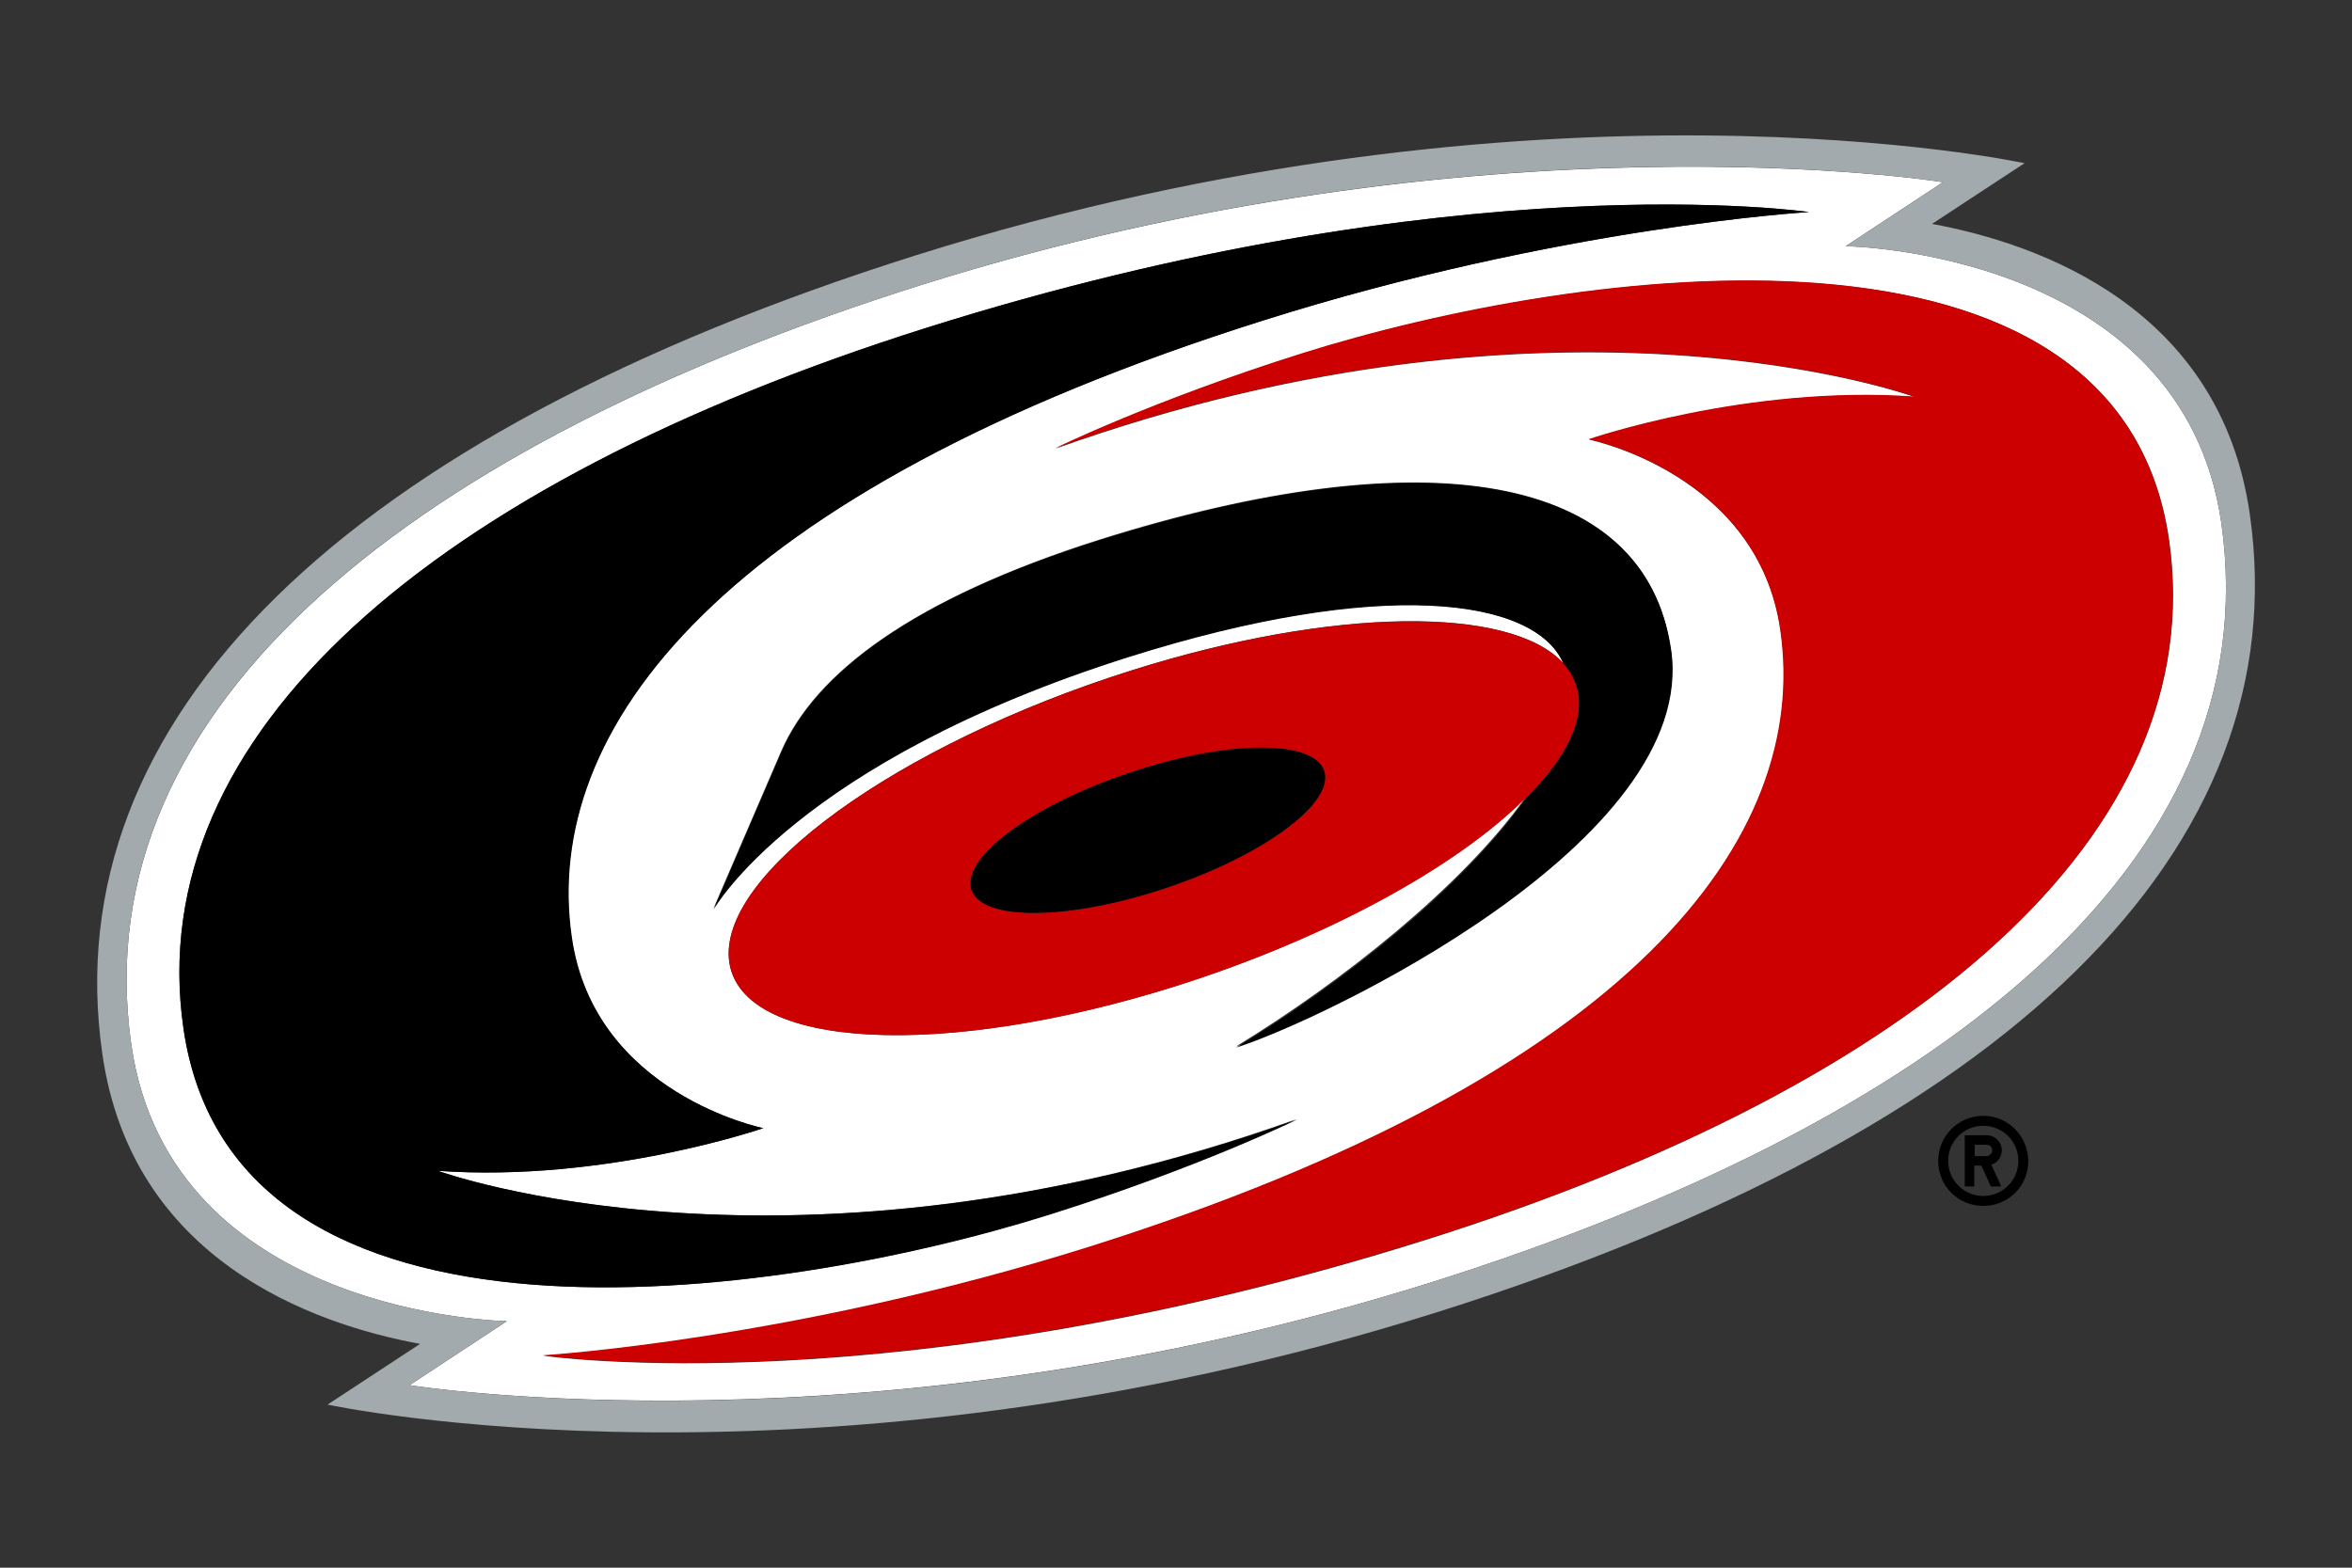 <?xml version="1.0" encoding="UTF-8" standalone="no"?>
<svg
   id="Layer_1"
   viewBox="-3 0 225 150"
   version="1.1"
   sodipodi:docname="5.svg"
   width="225"
   height="150"
   inkscape:version="1.3.2 (091e20e, 2023-11-25)"
   xmlns:inkscape="http://www.inkscape.org/namespaces/inkscape"
   xmlns:sodipodi="http://sodipodi.sourceforge.net/DTD/sodipodi-0.dtd"
   xmlns="http://www.w3.org/2000/svg"
   xmlns:svg="http://www.w3.org/2000/svg">
  <rect x="-3" y="0" width="225" height="150" fill="#333333" stroke="none"/>
  <defs
     id="defs9" />
  <sodipodi:namedview
     id="namedview9"
     pagecolor="#ffffff"
     bordercolor="#000000"
     borderopacity="0.25"
     inkscape:showpageshadow="2"
     inkscape:pageopacity="0.0"
     inkscape:pagecheckerboard="0"
     inkscape:deskcolor="#d1d1d1"
     inkscape:zoom="4.1451087"
     inkscape:cx="89.744329"
     inkscape:cy="59.588304"
     inkscape:window-width="3440"
     inkscape:window-height="1387"
     inkscape:window-x="1728"
     inkscape:window-y="25"
     inkscape:window-maximized="1"
     inkscape:current-layer="Layer_1" />
  <g
     id="g9"
     transform="matrix(4.537,0,0,4.537,-8.457,-33.883)">
    <path
       d="m 48.04,18.5 c -0.82,-5.74 -7.92,-5.84 -7.92,-5.84 l 2.05,-1.35 c 0,0 -9.69,-1.57 -21.58,2.18 -10.5,3.32 -17.65,8.78 -16.62,16 0.82,5.74 7.92,5.84 7.92,5.84 l -2.05,1.35 c 0,0 9.69,1.57 21.58,-2.18 10.5,-3.32 17.65,-8.78 16.62,-16 z M 5.07,29.15 c -0.89,-6.2 5.27,-11.48 15.64,-14.76 11.21,-3.54 18.63,-2.45 18.63,-2.45 0,0 -5.26,0.31 -11.52,2.29 -11.47,3.62 -15.2,8.63 -14.57,13 0.47,3.31 4.04,4.03 4.04,4.03 0,0 -3.32,1.15 -6.86,0.9 0,0 7.47,2.72 18.11,-1.09 0,0 -2.06,1.01 -5.2,2 -5.86,1.86 -17.22,3.41 -18.27,-3.92 z m 20.94,-0.89 c -4.94,1.56 -9.16,1.34 -9.43,-0.5 -0.26,-1.84 3.53,-4.59 8.47,-6.15 4.27,-1.35 8,-1.37 9.11,-0.16 -0.61,-1.39 -3.85,-1.81 -9.15,-0.14 -7.03,2.22 -8.77,5.33 -8.77,5.33 l 1.43,-3.32 c 0.71,-1.65 2.77,-3.22 6.71,-4.47 6.85,-2.16 11.51,-1.44 12.05,2.31 0.58,4.04 -7.4,7.82 -9.17,8.38 2.23,-1.36 4.76,-3.37 6.09,-5.23 -1.45,1.44 -4.15,2.94 -7.34,3.95 z m 5.28,5.35 c -11.21,3.54 -18.63,2.45 -18.63,2.45 0,0 5.26,-0.31 11.52,-2.29 11.47,-3.62 15.2,-8.63 14.57,-13 -0.47,-3.31 -4.04,-4.03 -4.04,-4.03 0,0 3.32,-1.15 6.86,-0.9 0,0 -7.47,-2.72 -18.11,1.09 0,0 2.06,-1.01 5.2,-2 5.87,-1.85 17.23,-3.41 18.28,3.93 0.88,6.19 -5.28,11.47 -15.65,14.75 z"
       style="fill:#ffffff;stroke-width:0px"
       id="path1" />
    <path
       d="m 48.64,18.31 c -0.62,-4.34 -4.42,-5.7 -6.7,-6.12 l 1.95,-1.28 c 0,0 -10.2,-2.21 -23.4,1.95 -12.06,3.81 -18.14,9.78 -17.13,16.83 0.62,4.34 4.42,5.7 6.7,6.12 l -1.95,1.28 c 0,0 10.2,2.21 23.4,-1.95 12.06,-3.81 18.14,-9.78 17.13,-16.83 z M 31.42,34.5 C 19.52,38.26 9.84,36.68 9.84,36.68 l 2.05,-1.35 c 0,0 -7.1,-0.1 -7.92,-5.84 -1.03,-7.22 6.11,-12.68 16.62,-16 11.9,-3.76 21.58,-2.18 21.58,-2.18 l -2.05,1.35 c 0,0 7.1,0.1 7.92,5.84 1.03,7.22 -6.12,12.68 -16.62,16 z"
       style="fill:#a2aaad;stroke-width:0px"
       id="path2" />
    <path
       d="m 46.93,18.85 c -1.05,-7.33 -12.41,-5.78 -18.28,-3.93 -3.14,0.99 -5.2,2 -5.2,2 10.65,-3.81 18.11,-1.09 18.11,-1.09 -3.53,-0.25 -6.86,0.9 -6.86,0.9 0,0 3.57,0.72 4.04,4.03 0.63,4.37 -3.1,9.38 -14.57,13 -6.26,1.97 -11.52,2.29 -11.52,2.29 0,0 7.42,1.09 18.63,-2.45 10.38,-3.27 16.54,-8.55 15.65,-14.75 z"
       style="fill:#cc0000;stroke-width:0px"
       id="path3" />
    <path
       d="m 26.01,28.26 c 3.18,-1.01 5.89,-2.5 7.34,-3.94 0.8,-0.79 1.23,-1.56 1.13,-2.21 -0.04,-0.25 -0.15,-0.47 -0.32,-0.66 -1.11,-1.2 -4.83,-1.19 -9.11,0.16 -4.94,1.56 -8.74,4.31 -8.47,6.15 0.27,1.84 4.49,2.06 9.43,0.5 z M 25.22,23.7 c 2.06,-0.65 3.82,-0.61 3.92,0.1 0.1,0.71 -1.49,1.81 -3.55,2.46 -2.06,0.65 -3.82,0.61 -3.92,-0.1 -0.11,-0.71 1.48,-1.81 3.55,-2.46 z"
       style="fill:#cc0000;stroke-width:0px"
       id="path4" />
    <path
       d="M 20.71,14.39 C 10.34,17.67 4.18,22.95 5.07,29.15 c 1.05,7.33 12.41,5.78 18.28,3.93 3.14,-0.99 5.2,-2 5.2,-2 -10.65,3.8 -18.11,1.08 -18.11,1.08 3.53,0.25 6.86,-0.9 6.86,-0.9 0,0 -3.57,-0.72 -4.04,-4.03 -0.63,-4.37 3.1,-9.38 14.57,-13 6.26,-1.98 11.52,-2.29 11.52,-2.29 0,0 -7.43,-1.09 -18.64,2.45 z"
       style="stroke-width:0px"
       id="path5" />
    <path
       d="m 24.39,18.86 c -3.94,1.24 -6,2.82 -6.71,4.47 l -1.43,3.32 c 0,0 1.74,-3.11 8.77,-5.33 5.3,-1.67 8.54,-1.25 9.15,0.14 0.17,0.19 0.28,0.41 0.32,0.66 0.09,0.65 -0.33,1.42 -1.13,2.21 -1.33,1.87 -3.86,3.88 -6.09,5.23 1.78,-0.56 9.75,-4.34 9.17,-8.38 -0.54,-3.76 -5.2,-4.48 -12.05,-2.32 z"
       style="stroke-width:0px"
       id="path6" />
    <path
       d="m 25.22,23.7 c -2.06,0.65 -3.65,1.75 -3.55,2.46 0.1,0.71 1.86,0.75 3.92,0.1 2.06,-0.65 3.65,-1.75 3.55,-2.46 -0.1,-0.71 -1.86,-0.76 -3.92,-0.1 z"
       style="stroke-width:0px"
       id="path7" />
    <path
       d="m 43.02,31 c -0.52,0 -0.95,0.42 -0.95,0.95 0,0.53 0.42,0.95 0.95,0.95 0.53,0 0.95,-0.42 0.95,-0.95 C 43.96,31.42 43.54,31 43.02,31 Z m 0,1.69 c -0.41,0 -0.74,-0.33 -0.74,-0.74 0,-0.41 0.33,-0.74 0.74,-0.74 0.41,0 0.74,0.33 0.74,0.74 0,0.41 -0.33,0.74 -0.74,0.74 z"
       style="stroke-width:0px"
       id="path8" />
    <path
       d="m 43.41,31.73 c 0,-0.18 -0.14,-0.32 -0.32,-0.32 h -0.46 v 1.08 h 0.2 v -0.44 h 0.15 l 0.2,0.44 h 0.22 l -0.21,-0.46 c 0.13,-0.04 0.22,-0.16 0.22,-0.3 z m -0.32,0.12 h -0.25 v -0.24 h 0.25 c 0.07,0 0.12,0.05 0.12,0.12 0,0.06 -0.06,0.12 -0.12,0.12 z"
       style="stroke-width:0px"
       id="path9" />
  </g>
</svg>
